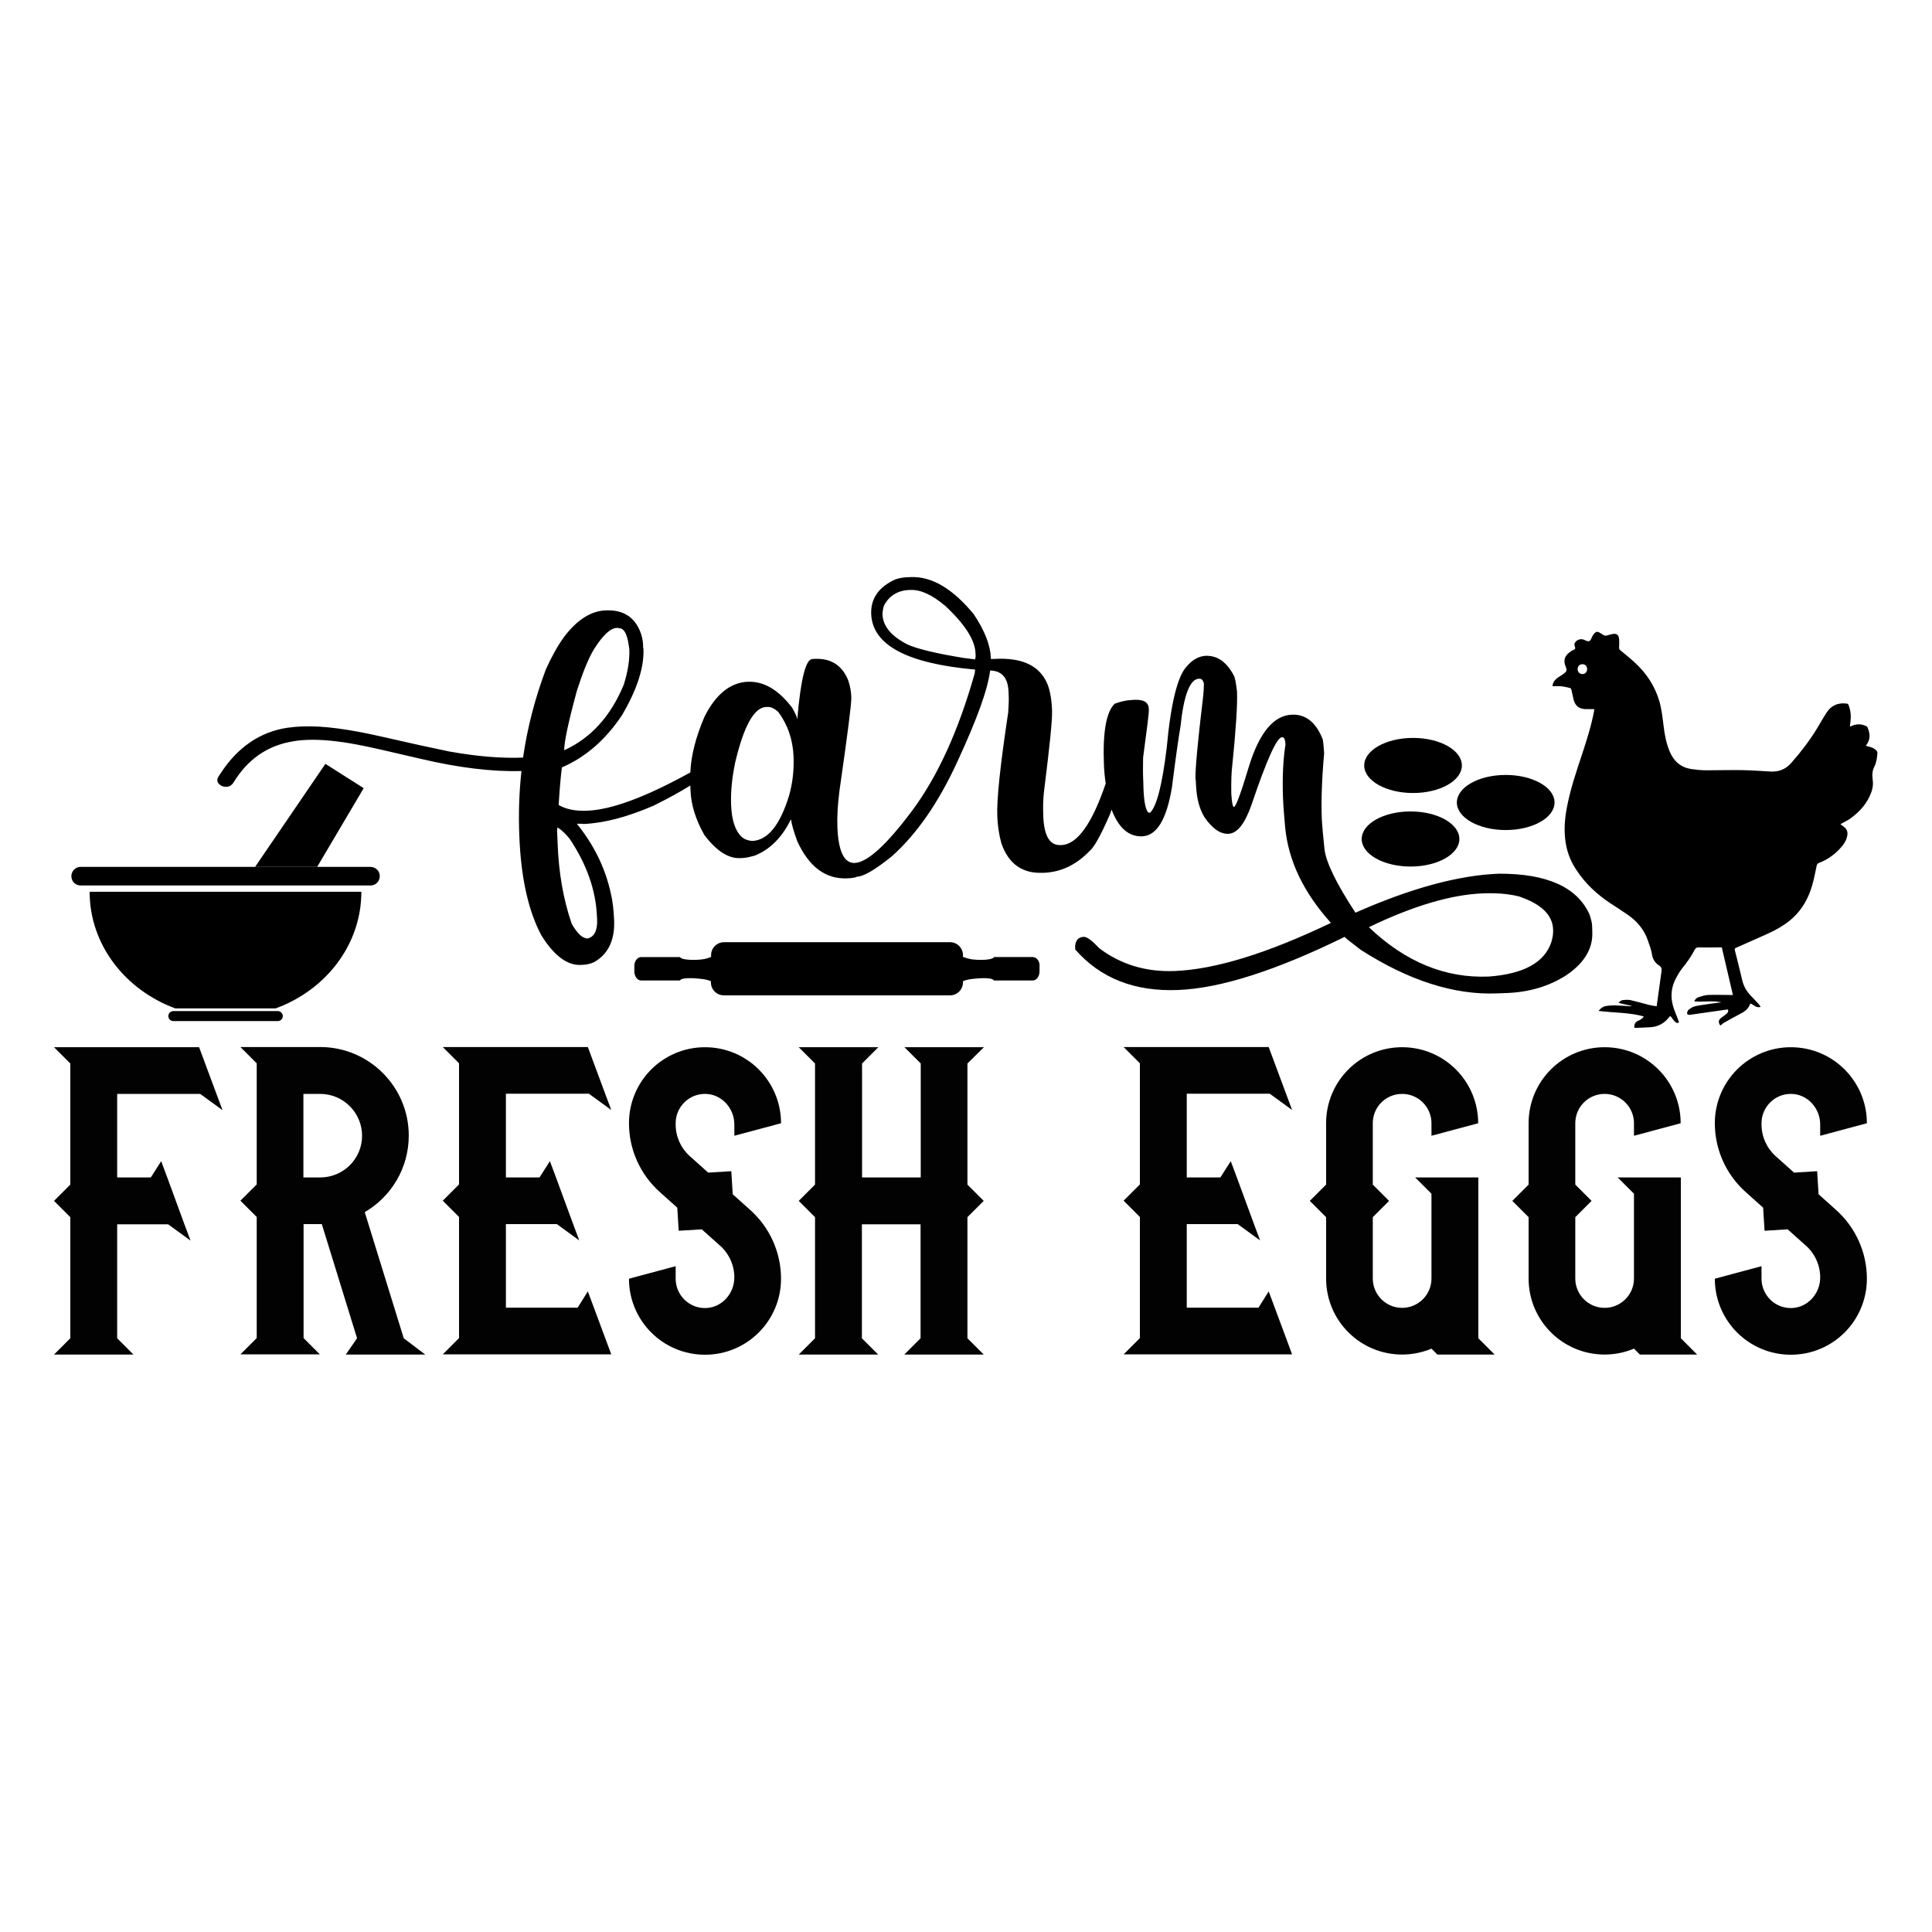 <?xml version="1.0" encoding="utf-8"?>
<!-- Generator: Adobe Illustrator 24.0.0, SVG Export Plug-In . SVG Version: 6.00 Build 0)  -->
<svg version="1.1" id="Layer_1" xmlns="http://www.w3.org/2000/svg" xmlns:xlink="http://www.w3.org/1999/xlink" x="0px" y="0px"
	 viewBox="0 0 1080 1080" style="enable-background:new 0 0 1080 1080;" xml:space="preserve">
<style type="text/css">
	.st0{fill:#020202;}
	.st1{fill-rule:evenodd;clip-rule:evenodd;}
</style>
<g>
	<path d="M890.1,521.1l-0.1-3.7c0-1.2-0.5-3.2-1.4-6.1c-6.9-15.4-23.8-23-50.8-22.9c-22.7,0.9-49.3,8.2-80.1,21.8
		c-10.6-16.2-16.4-28-17.3-35.5c-0.8-7.6-1.3-13.1-1.5-16.7c-0.4-10.2,0-22.5,1.3-36.8l-0.1-1.5c-0.1-1.7-0.3-3.7-0.6-6.2
		c-3.7-9.6-9.5-14.3-17.3-14c-10.1,0.4-18.1,9.9-23.9,28.5c-4.6,15.4-7.5,23.1-8.5,23.1c-0.7,0-1.2-2.5-1.5-7.5
		c-0.1-7.1,0.1-12.1,0.5-15.2c2.1-20.6,3-34.5,2.7-41.8c-0.6-4.9-1.1-7.8-1.8-9c-4-7.6-9.2-11.2-15.7-11c-3.9,0.2-7.4,2.2-10.6,5.9
		c-5.1,5.4-8.9,20.5-11.2,45.5c-2.5,20.7-5.6,32.8-9.3,36.3l-0.8,0c-1.6-1.1-2.6-5.8-2.9-13.7l-0.1-3.7c-0.2-3.9-0.2-8.4-0.1-13.4
		c2.2-16.2,3.3-25,3.2-26.5l0-0.7c-0.1-3.6-2.7-5.3-7.9-5.1l-1.6,0.1c-2.9,0.1-6.1,0.8-9.6,2.1c-4.7,4.6-6.7,15.8-6,33.9
		c0.1,3.6,0.5,7.2,1,10.7c-7.7,22.6-15.9,34.1-24.9,34.4l-0.4,0c-6,0.2-9.1-5.1-9.6-15.9l0-0.9c-0.2-4.4-0.1-8.7,0.4-13.1
		c3.1-24.8,4.7-39.9,4.5-45.2l0-0.3c-0.3-7.7-1.6-13.5-3.9-17.3c-4.7-8.2-13.8-12-27.4-11.4l-2.9,0.1l0-0.8
		c-0.3-7-3.5-15.2-9.6-24.3c-11.8-14.3-23.5-21.2-35.2-20.7l-2.3,0.1c-1.9,0.1-4,0.4-6.3,1.2c-9.3,4.2-13.8,10.7-13.5,19.3
		c0.7,17.4,20,27.7,58.1,31.1c0,0.4-0.1,1.1-0.2,2c-8.9,31.6-20.5,57.3-34.8,76.6c-14.4,19.3-25.2,29.2-32.3,29.5
		c-6,0.2-9.2-6.6-9.7-20.3c-0.2-5.9,0.2-12.7,1.2-20.3c4.5-31.2,6.7-48.5,6.6-51.9c-0.1-3.1-0.6-6.2-1.7-9.5
		c-3.4-8.4-9.5-12.4-18.5-12.1l-1.6,0.1c-3.7,0.1-6.5,11.3-8.4,33.5l-0.1,0c0-0.9-0.9-3-2.8-6.3c-7.6-10-15.8-14.8-24.7-14.5
		c-9.8,0.4-18,7-24.3,19.6c-4.8,11.2-7.5,21.6-7.9,31.1c-24.8,13.7-44,20.9-57.8,21.4c-6.5,0.3-11.9-0.9-15.8-3.2
		c0.5-8.5,1.1-15.5,1.8-21c13.2-5.7,24.4-15.4,33.6-29.2c8.4-14.3,12.4-26.6,12-37.1c-0.1-0.4-0.2-0.7-0.2-1.1l0-0.9
		c-0.1-3.1-0.8-5.7-1.8-8.1c-3.4-8-9.7-11.7-18.7-11.4l-0.3,0c-8.4,0.3-16.2,5.3-23.5,15c-3.7,5.2-7,11.2-10.1,18.1
		c-6,16-10.3,32.4-12.7,49.2c-12.4,0.5-26.1-0.7-41.2-3.4c-9.3-1.9-21.6-4.6-37.3-8.2c-18.7-4.3-33.5-6.3-44.8-5.8
		c-2.3,0.1-4.4,0.2-6.4,0.5l-1.9,0.2c-15.5,2.3-28.1,11-37.6,25.7c-1.1,1.5-1.8,2.7-1.7,3.7l0,0.4l0.3,0.9c1.3,1.7,2.8,2.4,4.8,2.3
		l0.5,0c1.5-0.2,2.5-1,3.4-2.3c8-13.2,19.3-21,34-23.2c2.2-0.4,4.6-0.6,7.2-0.7c8-0.3,17.3,0.6,28.3,2.7c6.3,1.2,17.9,3.8,34.8,7.8
		c21.6,5.1,40.5,7.4,56.7,6.9c-1.3,11.9-1.7,23.9-1.2,36.1c0.9,23.5,5,42,12.3,55.7c7,11.3,14.4,16.9,22,16.6l1.7-0.1
		c1.7-0.1,3.7-0.5,5.7-1.4c7.9-4.4,11.8-12.3,11.3-23.6l-0.1-1.5c-0.2-4.4-0.7-8.8-1.7-13.2c-3.1-14.4-9.5-27.3-19-39.1
		c1.7-0.1,2.9,0,3.9,0.1c11.4-0.5,24.3-3.9,38.9-10.2c8.5-4.2,15.3-8,20.6-11.3l0.1,2.6c0.3,8.2,2.9,16.5,7.7,25
		c6.7,8.9,13.4,13.3,20.2,13l1.7-0.1c1.7-0.1,3.8-0.6,6.3-1.3c8.5-3.4,15.2-10.1,20.1-20l0.3,0c0.1,2,1.2,5.9,3.4,12
		c6.6,14.3,15.8,21.2,27.9,20.7c2.7-0.1,4.5-0.4,5.4-0.9c3.9-0.2,10.2-3.9,19.4-11.3c14-12.4,26.4-30.3,37-53.5
		c10.7-23.2,16.8-39.9,18.1-50.5c2,0.1,3.5,0.4,4.7,1c3.5,1.6,5.4,5.2,5.6,11.1l0.1,2.8c0.1,2-0.1,4.9-0.3,8.5
		c-4.4,29.2-6.5,48.6-6.1,58.2c0.2,4.9,0.9,10,2.3,15.1c4,11.4,11.7,16.8,22.8,16.4l0.9,0c9.7-0.4,18.2-4.5,25.6-12.2
		c2.6-2.1,6.3-8.9,11.3-20.3c0.3-1,0.7-1.9,1-2.8c3.9,10.2,9.6,15.2,17.1,14.9c8.1-0.3,13.6-9.3,16.6-27.2
		c2.2-17.3,3.8-28.6,4.8-34.1c1.8-17.6,5.3-26.6,10.3-26.8c1.5-0.1,2.4,0.8,2.8,2.8c0,2.3-0.2,4.7-0.4,6.9
		c-3.1,25.8-4.5,41.2-4.3,46.4c0.2,0.7,0.2,1.3,0.2,2l0.1,1.5c0.3,7,1.8,13,4.7,17.8c4.4,6.4,8.9,9.5,13.4,9.3
		c4.9-0.2,9.2-5.6,12.9-16.2c8.5-25.1,14.1-37.7,17.1-37.8c1.2,0,1.8,1.3,1.9,4.1c-1.3,8.2-1.8,18-1.4,29.6
		c0.2,5.2,0.7,10.6,1.2,16.5c1.8,19,10.4,36.7,25.6,53.6c-35.5,17-64.6,26-87.4,26.9c-16,0.6-30-3.6-42.2-12.8
		c-3.9-4.2-6.8-6.4-8.6-6.3c-2.9,0.1-4.6,1.9-4.8,5.4l0.1,1.7c14.1,16.1,33.3,23.6,57.5,22.6c23.5-0.9,54.6-10.8,93.1-29.7
		c0,0.3,3,2.7,8.9,7.2c26.8,17.2,52.3,25.4,76.3,24.4l5.5-0.2c12.4-0.5,23.3-3.7,32.8-9.7C885.5,538.6,890.5,530.3,890.1,521.1z
		 M322.5,386.1c3.2-10,6.3-17.8,9.6-23.3c4.9-7.7,9.1-11.7,12.8-11.8c0.7,0,1.1,0.1,1.1,0.2c3.1-0.1,4.9,3.8,5.8,11.9
		c0.2,5.9-0.8,12.3-3.1,19.6c-7.3,17.7-18.4,29.9-33.3,36.7C315.3,415.2,317.6,404,322.5,386.1z M333.7,512.4l0.1,1.7
		c0.2,6-1.5,9.5-5.2,10.5c-2.9,0.1-5.8-2.6-9-8.2c-4.7-13.5-7.3-28.6-7.9-45.2l-0.3-6.9l0.2-1.7l0.1,0c1.8,1,4,3,6.6,6.1
		C328,483.1,333.1,497.7,333.7,512.4z M441.2,444.4c-5.1,16.8-12,25.4-20.8,25.7c-2.4-0.2-4.4-1-5.8-2.3c-3.6-3.3-5.6-9.4-5.9-17.9
		c-0.3-7.3,0.5-15.2,2.3-23.8c4.8-20.3,10.6-30.7,17.3-30.9l0.9,0c1.7-0.1,3.6,0.8,5.8,2.7c5.3,7.1,8.2,15.5,8.6,25
		C443.9,430.3,443.1,437.5,441.2,444.4z M545.1,368.6l-6.4-0.8c-15.3-2.5-25.8-5-31.3-7.5c-9.1-4.6-13.9-10.2-14.1-17.1
		c0.2-2.3,0.5-3.9,1-5c3-5.4,7.8-8.2,14.2-8.4l0.7,0c5.5-0.2,11.8,2.7,19.1,8.8c11.1,10.3,16.7,19.2,17,26.4l0.1,2L545.1,368.6z
		 M867.2,526.7c-3.8,11.3-15.4,17.8-35.1,19.2c-24.3,1-46.7-8.3-66.9-27.6c24.7-11.9,46-18.2,63.7-18.9c7.4-0.3,14.1,0.2,20.2,1.7
		c12.4,4.2,18.8,10.3,19.1,18.5C868.3,521.8,868,524.1,867.2,526.7z"/>
	<g>
		<g>
			<path class="st0" d="M121,611.5l3.4,9.1l-12.5-9.1H65.5v46.7h18.8l5.8-9.1l3.4,9.1l4.8,13.1l4.8,13.1l3.4,9.1L94,684.4H65.5v63.7
				l9.1,9.1H30.2l9.1-9.1v-67.7l-9.1-9.1l9.1-9.1v-67.7l-9.1-9.1h81.1L121,611.5z"/>
			<path class="st0" d="M225.7,748.1l12,9.1h-44.4l6.3-9.1l-19.7-63.8c-0.3,0-0.5,0-0.8,0h-9.4v63.7l9.1,9.1h-44.4l9.1-9.1v-67.7
				l-9.1-9.1l9.1-9.1v-67.7l-9.1-9.1H179c27.3,0,49.5,22.2,49.5,49.5c0,18.3-9.9,34.2-24.6,42.8L225.7,748.1z M202.4,634.9
				c0-12.9-10.5-23.4-23.4-23.4h-9.4v46.7h9.4C191.9,658.2,202.4,647.8,202.4,634.9z"/>
			<path class="st0" d="M282.8,611.5v46.7h18.8l5.8-9.1l3.4,9.1l9.6,26.1l3.4,9.1l-12.5-9.1h-28.5v46.7h40.1l5.7-9.1l3.4,9.1
				l9.7,26.1h-94.2l9.1-9.1v-67.7l-9.1-9.1l9.1-9.1v-67.7l-9.1-9.1h81.1l9.7,26.1l3.4,9.1l-12.5-9.1H282.8z"/>
			<path class="st0" d="M410.5,634.9v-6.3c0-9-6.9-16.8-15.9-17.1c-9.3-0.3-16.9,7.2-16.9,16.4v0.7c0,6.8,2.9,13.2,7.9,17.7
				l10.3,9.2l12.9-0.8l0.8,12.9l9.7,8.7c11,9.8,17.3,23.8,17.3,38.5c0,23.5-19,42.5-42.5,42.5c-23.5,0-42.5-19-42.5-42.5l26.1-7v7
				c0,9.2,7.6,16.7,16.9,16.4c9-0.3,15.9-8.1,15.9-17.1c0-6.8-2.9-13.2-7.9-17.7l-10.3-9.2l-12.9,0.8l-0.8-12.9l-9.7-8.7
				c-11-9.8-17.3-23.8-17.3-38.5c0-23.5,19-42.5,42.5-42.5c23.5,0,42.5,19,42.5,42.5L410.5,634.9z"/>
			<path class="st0" d="M540.8,594.5v67.7l9.1,9.1l-9.1,9.1v67.7l9.1,9.1h-44.4l9.1-9.1v-63.7h-32.8v63.7l9.1,9.1h-44.4l9.1-9.1
				v-67.7l-9.1-9.1l9.1-9.1v-67.7l-9.1-9.1H491l-9.1,9.1v63.7h32.8v-63.7l-9.1-9.1h44.4L540.8,594.5z"/>
			<path class="st0" d="M663.4,611.5v46.7h18.8l5.8-9.1l3.4,9.1l9.6,26.1l3.4,9.1l-12.5-9.1h-28.5v46.7h40.1l5.7-9.1l3.4,9.1
				l9.7,26.1h-94.2l9.1-9.1v-67.7l-9.1-9.1l9.1-9.1v-67.7l-9.1-9.1h81.1l9.7,26.1l3.4,9.1l-12.5-9.1H663.4z"/>
			<path class="st0" d="M826.4,658.2v89.9l9.1,9.1h-32l-3.3-3.3v0c-5,2.1-10.6,3.3-16.4,3.3c-23.5,0-42.5-19-42.5-42.5v-34.3
				l-9.1-9.1l9.1-9.1v-34.3c0-23.5,19-42.5,42.5-42.5c23.5,0,42.5,19,42.5,42.5l-26.1,7v-7c0-9-7.3-16.4-16.4-16.4
				s-16.4,7.3-16.4,16.4v34.3l9.1,9.1l-9.1,9.1v34.3c0,9,7.3,16.4,16.4,16.4c9,0,16.4-7.3,16.4-16.4v-47.4l-9.1-9.1H826.4z"/>
			<path class="st0" d="M939.6,658.2v89.9l9.1,9.1h-32l-3.3-3.3v0c-5,2.1-10.6,3.3-16.4,3.3c-23.5,0-42.5-19-42.5-42.5v-34.3
				l-9.1-9.1l9.1-9.1v-34.3c0-23.5,19-42.5,42.5-42.5c23.5,0,42.5,19,42.5,42.5l-26.1,7v-7c0-9-7.3-16.4-16.4-16.4
				s-16.4,7.3-16.4,16.4v34.3l9.1,9.1l-9.1,9.1v34.3c0,9,7.3,16.4,16.4,16.4c9,0,16.4-7.3,16.4-16.4v-47.4l-9.1-9.1H939.6z"/>
			<path class="st0" d="M1017.5,634.9v-6.3c0-9-6.9-16.8-15.9-17.1c-9.3-0.3-16.9,7.2-16.9,16.4v0.7c0,6.8,2.9,13.2,7.9,17.7
				l10.3,9.2l12.9-0.8l0.8,12.9l9.7,8.7c11,9.8,17.3,23.8,17.3,38.5c0,23.5-19,42.5-42.5,42.5s-42.5-19-42.5-42.5l26.1-7v7
				c0,9.2,7.6,16.7,16.9,16.4c9-0.3,15.9-8.1,15.9-17.1c0-6.8-2.9-13.2-7.9-17.7l-10.3-9.2l-12.9,0.8l-0.8-12.9l-9.7-8.7
				c-11-9.8-17.3-23.8-17.3-38.5c0-23.5,19-42.5,42.5-42.5s42.5,19,42.5,42.5L1017.5,634.9z"/>
		</g>
	</g>
	<g>
		<path d="M867.9,383.6c1.6,0,3.1-0.1,4.6,0c1.8,0.2,3.5,0.6,5.2,1c0.3,0.1,0.6,0.5,0.7,0.9c0.5,1.9,0.8,3.9,1.3,5.8
			c0.9,3.3,3.1,5,6.5,5.1c1.6,0,3.3,0,5,0c0,0.4-0.1,0.7-0.1,1.1c-1.6,8.4-4.2,16.6-6.9,24.7c-2.9,8.8-5.9,17.6-7.8,26.7
			c-1.4,6.5-2.2,13.1-1.5,19.7c0.6,6.3,2.6,12.1,6.1,17.4c5.1,7.9,11.8,14.1,19.6,19.2c3.1,2,6.2,4,9.2,6.1
			c5.3,3.6,9.3,8.3,11.4,14.5c0.9,2.6,1.9,5.2,2.3,7.9c0.4,2.6,1.8,4.6,3.9,6c1.3,0.8,1.6,1.7,1.4,3.2c-0.9,6.3-1.7,12.5-2.6,18.8
			c0,0.2-0.1,0.4-0.1,0.8c-1.4-0.2-2.7-0.4-4.1-0.7c-3.5-0.9-6.9-1.9-10.4-2.7c-1.3-0.3-2.7-0.2-4.1-0.1c-1,0.1-2,0.6-2.7,1.6
			c2.5,0.6,4.8,1.2,7.2,1.7c0,0.1,0,0.2,0,0.2c-0.3,0-0.6,0-1,0c-2.7-0.2-5.4-0.4-8.2-0.5c-1.7,0-3.5,0.1-5.2,0.4
			c-1.6,0.3-2.9,1.3-4,2.7c8.5,1.1,17.1,0.8,25.3,3.1c-0.7,1.1-1.6,1.7-2.7,2.2c-2,0.8-2.7,1.8-2.6,4.1c0.1,0,0.2,0.1,0.4,0.1
			c2.9-0.1,5.9-0.2,8.8-0.4c4.2-0.3,7.5-2.2,10.1-5.4c0.2-0.2,0.4-0.5,0.6-0.7c0,0,0.1-0.1,0.3-0.1c0.5,0.6,0.9,1.2,1.4,1.8
			c0.4,0.6,0.9,1.2,1.4,1.6c0.5,0.5,1.2,0.6,2,0.1c-0.4-1-0.7-2-1.1-3c-1.2-2.9-2.4-5.8-2.9-9c-0.6-4.3,0.1-8.5,2.1-12.3
			c1.1-2.1,2.3-4.2,3.8-6.1c2.6-3.2,5-6.6,6.9-10.3c0.5-0.9,1.1-1.2,2.1-1.2c3.8,0.1,7.7,0,11.5,0h1.5c2.1,8.9,4.1,17.7,6.2,26.6
			c-0.8,0-1.5,0-2.1,0c-4,0-7.9-0.2-11.9,0c-1.7,0.1-3.5,0.7-5.1,1.2c-1.1,0.3-2,1.1-2.5,2.4c5.1,0.4,10.1-0.6,15.2,0.5
			c-4,0.5-7.8,1-11.5,1.6c-1.3,0.2-2.7,0.4-3.9,0.8c-1.1,0.4-2,1-2.9,1.7c-0.4,0.3-0.6,0.8-0.8,1.3c-0.3,1.2,0.2,1.7,1.4,1.6
			c7-1,14-2,21-3c0.1,0,0.2,0,0.3,0c0.4,0.8,0.1,1.5-0.4,2.1c-0.5,0.5-1.1,0.9-1.7,1.4c-0.5,0.4-1.2,0.8-1.7,1.2
			c-1.5,1.2-1.7,2.6-0.4,4.3c0.7-0.5,1.3-1.2,2.1-1.6c2.4-1.4,4.9-2.8,7.4-4.1c1-0.6,2-1,3-1.6c2-1.2,3.5-2.8,4.2-5
			c2,0.4,3.2,2.8,5.8,1.8c-0.4-0.5-0.6-1-1-1.4c-1.5-1.6-3-3.3-4.5-4.8c-2.4-2.5-4-5.3-4.8-8.7c-1.3-5.6-2.7-11.1-4.1-16.7
			c-0.2-0.8,0-1.1,0.7-1.4c5.6-2.5,11.3-5,16.9-7.5c5.3-2.4,10.3-5.1,14.6-9c5.6-5.1,9.1-11.5,11.1-18.7c1-3.5,1.7-7.1,2.4-10.6
			c0.2-0.8,0.5-1.3,1.3-1.6c5.4-2.1,9.9-5.5,13.5-10.1c1.3-1.7,2.1-3.5,2.4-5.6c0.2-1.7-0.3-3.1-1.6-4.2c-0.8-0.6-1.6-1.2-2.3-1.8
			c1.9-1.1,3.8-1.9,5.5-3.1c5.4-3.9,9.7-8.7,11.9-15.1c0.8-2.3,1-4.6,0.6-7c-0.3-2.4-0.2-4.7,1-7c1.2-2.4,1.5-5.1,1.7-7.7
			c0-0.3-0.2-0.8-0.4-1c-1-1.3-2.4-1.9-3.9-2.3c-0.7-0.2-1.4-0.4-2.2-0.6c0.5-0.7,0.9-1.3,1.2-1.9c1.5-2.9,0.9-5.7-0.3-8.5
			c-0.1-0.3-0.5-0.5-0.7-0.6c-2.7-1.3-5.4-1.3-8.1-0.1c-0.3,0.1-0.5,0.2-0.8,0.3c0,0-0.1,0-0.2,0c0.1-0.8,0.2-1.7,0.3-2.5
			c0.4-3.2,0.2-6.3-1-9.4c-0.2-0.6-0.6-0.9-1.2-0.9c-4.7-0.6-8.5,1-11.1,5c-1.9,2.9-3.5,5.8-5.3,8.8c-4.2,6.9-9.1,13.3-14.5,19.4
			c-3.1,3.5-6.8,5-11.4,4.8c-5.4-0.3-10.7-0.7-16.1-0.8c-6.7-0.1-13.3,0.1-20,0.1c-2.8,0-5.6-0.3-8.4-0.7c-5.7-0.9-9.6-4.2-11.9-9.5
			c-2-4.6-2.9-9.4-3.5-14.3c-0.6-4.7-1.1-9.5-2.4-14.1c-2.5-8.5-7.2-15.6-13.6-21.5c-2.6-2.4-5.3-4.6-8-6.8c-0.8-0.6-1-1.2-0.9-2.2
			c0.1-1.4,0.1-2.8,0-4.1c-0.2-2.6-1.4-3.5-4-2.9c-0.9,0.2-1.7,0.4-2.6,0.7c-0.9,0.3-1.6,0.2-2.3-0.3c-0.6-0.4-1.3-0.8-1.9-1.2
			c-1.3-0.7-2-0.7-3,0.3c-0.7,0.8-1.3,1.8-1.7,2.8c-0.6,1.6-1.3,2-2.9,1.4c-0.4-0.2-0.8-0.4-1.3-0.6c-1.7-0.7-3.9,0-4.9,1.5
			c-0.6,0.8-0.4,1.6-0.1,2.4c0.3,0.9,0.2,1.5-0.8,1.8c-0.7,0.3-1.4,0.7-2,1.2c-3.1,2.2-3.8,4.9-2.3,8.3c0.7,1.7,0.6,2.4-0.9,3.6
			c-1.1,0.9-2.4,1.6-3.6,2.4c-1.5,1.1-2.6,2.4-2.9,4.3C867.9,383.3,867.9,383.4,867.9,383.6z M884.6,371.3c3.5,0,3.5,5.5,0,5.5
			C881,376.8,881,371.3,884.6,371.3z"/>
	</g>
	<ellipse cx="788.5" cy="469" rx="27.3" ry="15.4"/>
	<ellipse cx="841.7" cy="448.6" rx="27.3" ry="15.4"/>
	<ellipse cx="789.9" cy="427.9" rx="27.3" ry="15.4"/>
	<g>
		<path class="st1" d="M96.9,565.2h58.4c1.5,0,2.8,1.3,2.8,2.8v0c0,1.5-1.3,2.8-2.8,2.8H96.9c-1.5,0-2.8-1.3-2.8-2.8v0
			C94.1,566.5,95.4,565.2,96.9,565.2z"/>
		<g>
			<path class="st1" d="M50.1,498.5c0,29.6,19.9,54.9,47.9,65.2h56.1c28.1-10.3,47.9-35.6,47.9-65.2H50.1z"/>
			<path class="st1" d="M45.1,484.6h162c2.9,0,5.2,2.3,5.2,5.2l0,0c0,2.9-2.3,5.2-5.2,5.2h-162c-2.9,0-5.2-2.3-5.2-5.2l0,0
				C39.9,486.9,42.2,484.6,45.1,484.6z"/>
			<polygon class="st1" points="181.9,427 142.6,484.6 177.3,484.6 203.3,440.6 			"/>
		</g>
	</g>
	<path class="st1" d="M580.1,536.5c-0.7-0.9-1.7-1.5-2.7-1.5h-21.7c-1.2,2.1-10.4,1.6-12.3,1.3c-1.8-0.3-3.6-0.8-5.1-1.4v-1
		c0-3.9-3.2-7.2-7.2-7.2H404.7c-3.9,0-7.2,3.2-7.2,7.2v1c-1.5,0.7-3.3,1.2-5.1,1.4c-1.8,0.3-11.1,0.8-12.3-1.3h-21.7
		c-1.1,0-2,0.6-2.7,1.5c-0.7,0.9-1.1,2.2-1.1,3.7v2.7c0,1.4,0.4,2.7,1.1,3.7v0l0,0c0.7,0.9,1.7,1.5,2.7,1.5h21.7
		c1.1-2.2,11.3-1,12.7-0.8c1.7,0.2,3.2,0.6,4.6,1.2v0.7c0,3.9,3.2,7.2,7.2,7.2h126.5c3.9,0,7.2-3.2,7.2-7.2v-0.7
		c1.4-0.6,3-1,4.6-1.2c1.5-0.2,11.7-1.4,12.7,0.8h21.7c1.1,0,2-0.6,2.7-1.5v0v0c0.7-0.9,1.1-2.2,1.1-3.7v-2.7
		C581.3,538.8,580.8,537.5,580.1,536.5z"/>
</g>
</svg>
